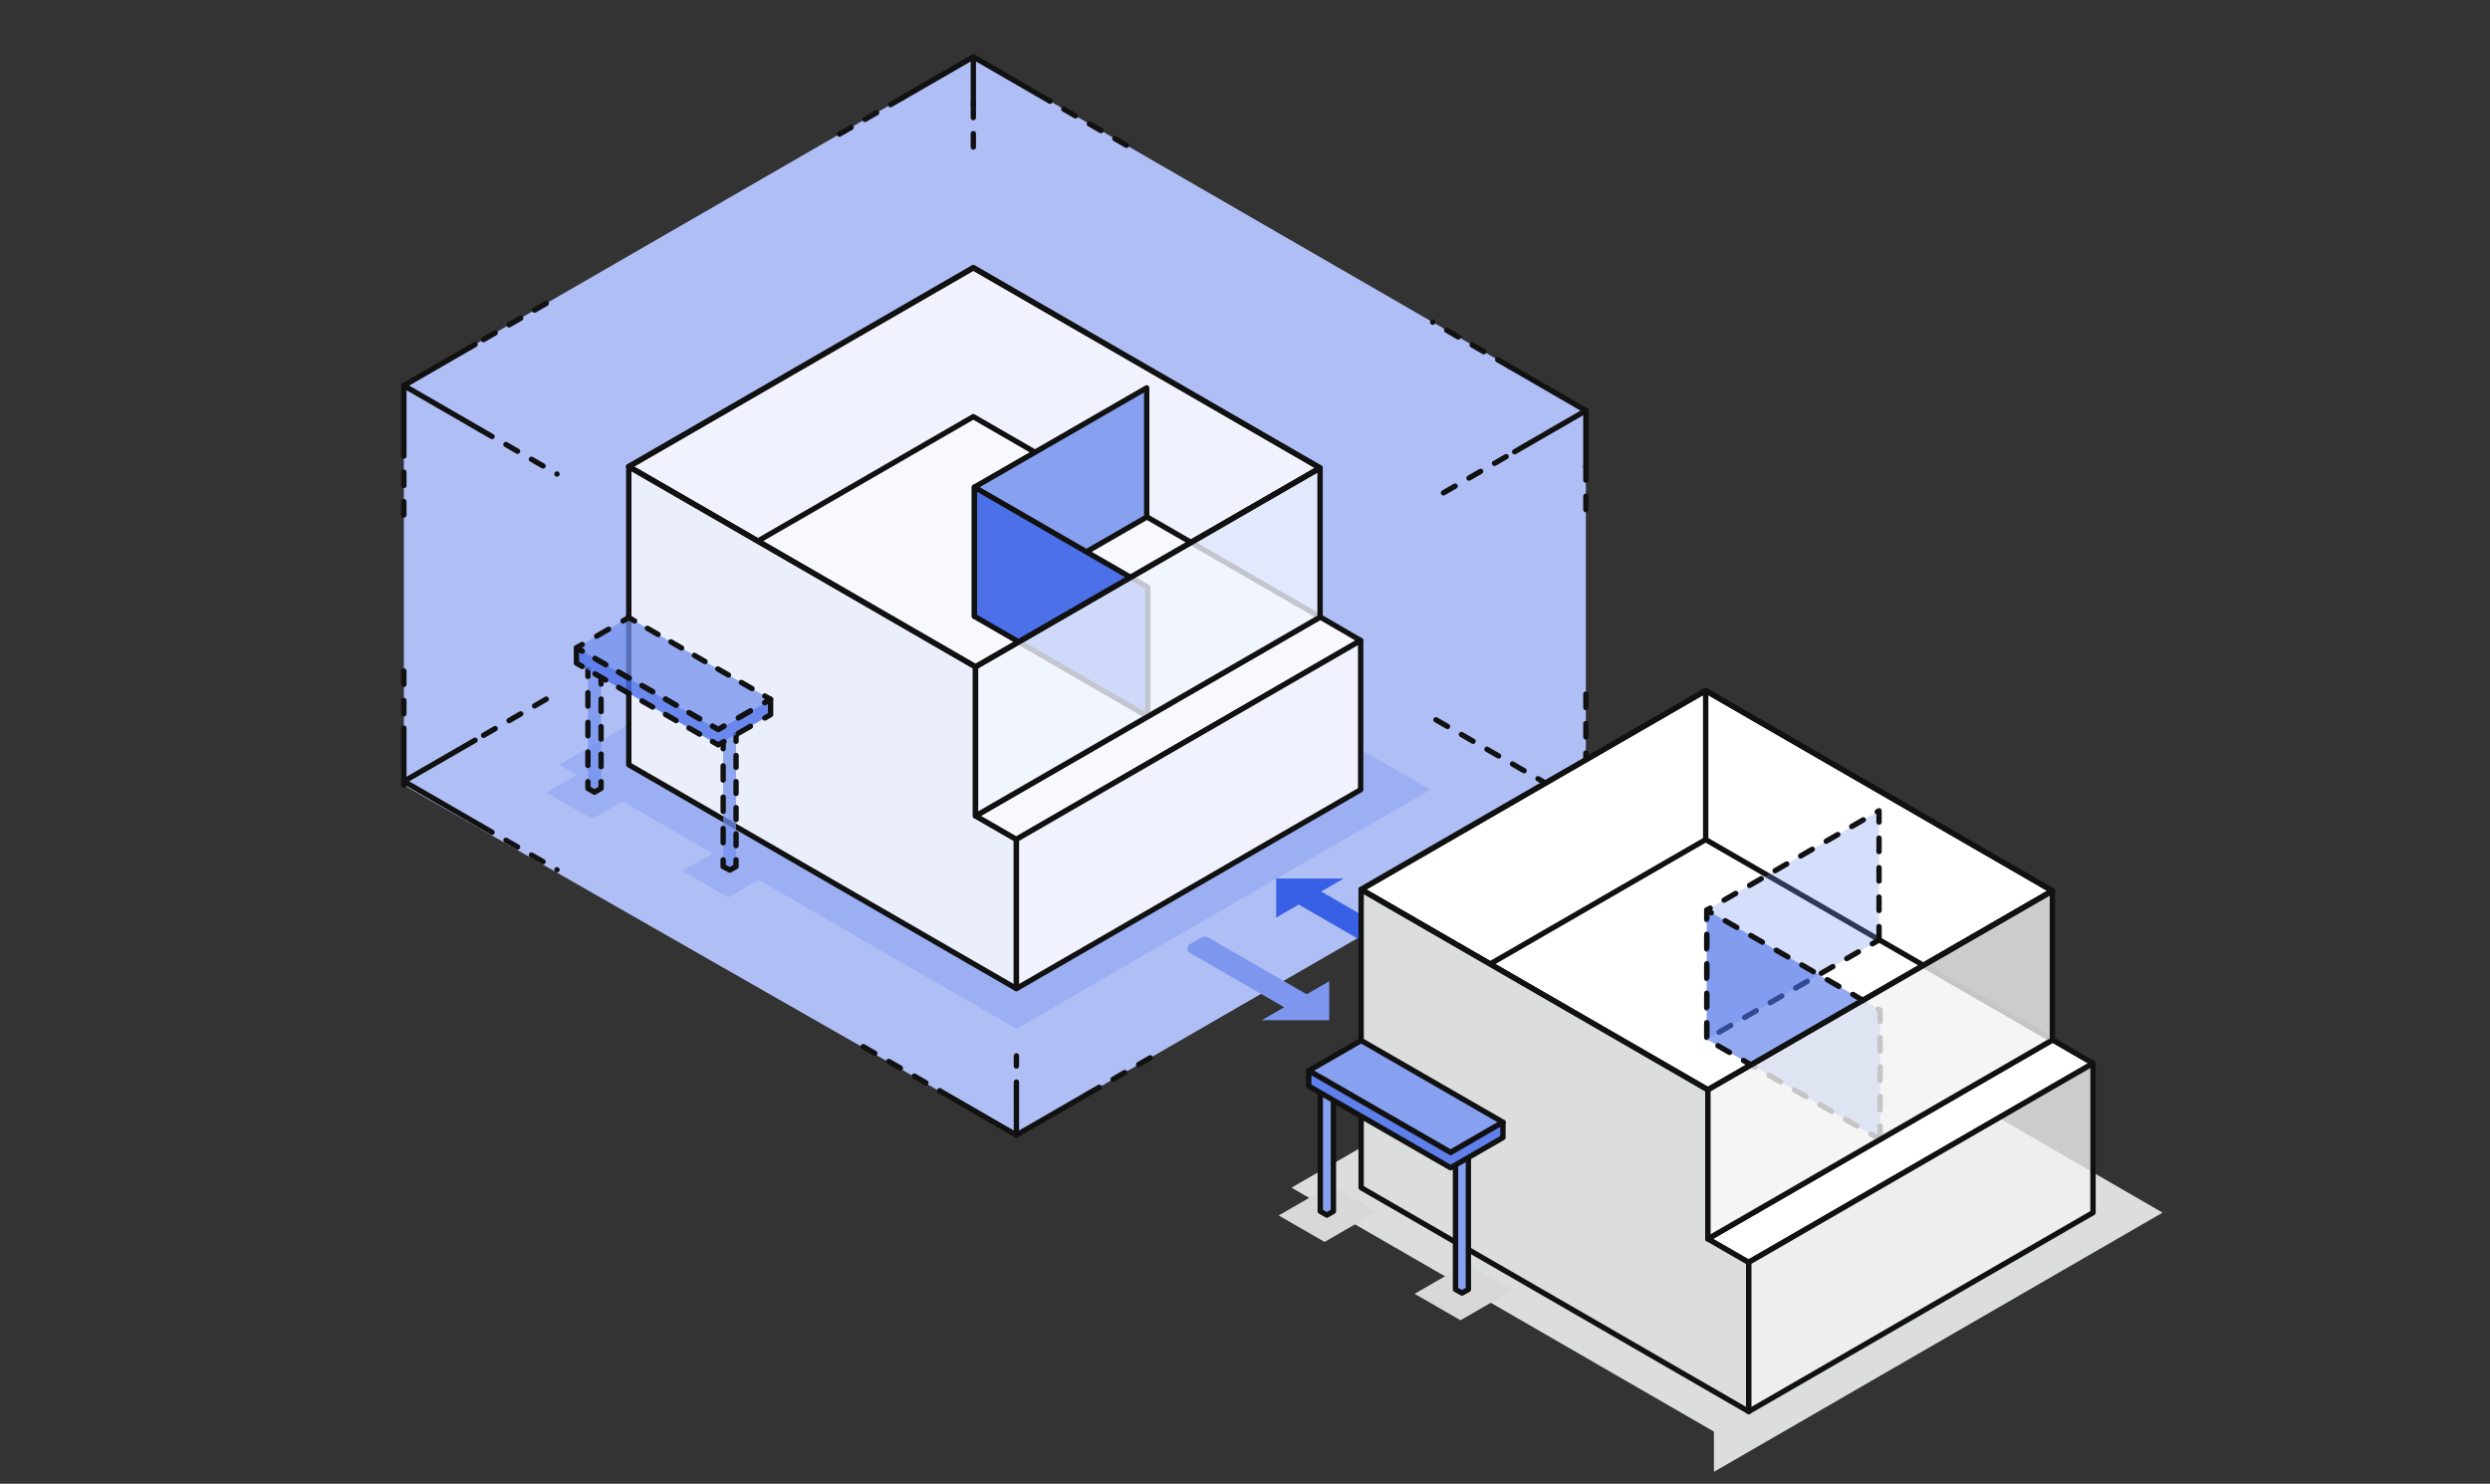<svg xmlns="http://www.w3.org/2000/svg" width="435" height="259.21"><rect width="100%" height="100%" fill="#333333" stroke="none"/><defs><style>.cls-4{fill:#9baff2}.cls-5{mix-blend-mode:multiply}.cls-11,.cls-12,.cls-13,.cls-22,.cls-23,.cls-6{fill:none}.cls-11,.cls-12,.cls-13,.cls-14,.cls-22,.cls-23,.cls-28,.cls-29,.cls-31,.cls-6,.cls-7,.cls-8{stroke:#111;stroke-linecap:round;stroke-linejoin:round;stroke-width:.936px}.cls-6{stroke-dasharray:2.34 2.808}.cls-7{fill:#f0f3fd}.cls-8{fill:#f7f9fe}.cls-10{fill:#7390ed;opacity:.75}.cls-12{stroke-dasharray:2.152 2.583}.cls-13{stroke-dasharray:2.419 2.903}.cls-14{fill:#87a0ef}.cls-31{fill-opacity:.8}.cls-22{stroke-dasharray:2.152 2.583}.cls-23{stroke-dasharray:2.419 2.902}.cls-29{fill:#dcdddd}.cls-27{fill:#d8d8d9}.cls-28{fill:#fff}.cls-31{fill:#f2f2f3}</style></defs><g style="isolation:isolate"><g id="レイヤー_2" data-name="レイヤー 2"><g id="要素"><path style="fill:#afbff5" d="M170.04 9.935 70.553 67.362v69.818l107.011 61.124 99.487-57.427v-69.14L170.04 9.935z"/><path style="stroke-miterlimit:10;stroke-width:12.167px;stroke:#9baff2;fill:#9baff2" d="m177.564 172.711-67.715-39.104L170.04 98.82l67.666 39.147-60.142 34.744z"/><path class="cls-4" d="m119.19 152.148 8.019 4.622 9.149-5.281-8.019-4.622-9.149 5.281zM95.446 138.461l8.019 4.622 9.148-5.281-8.018-4.621-9.149 5.28z"/><g class="cls-5"><path class="cls-6" d="M277.051 121.261v19.616"/></g><path class="cls-7" d="m109.849 81.515 60.574 34.983 60.191-34.744-60.574-34.983-60.191 34.744z"/><path class="cls-8" d="m109.849 107.54 60.574 34.983 60.191-34.744-60.574-34.983-60.191 34.744z"/><path style="fill:#ebeffc;stroke:#111;stroke-linecap:round;stroke-linejoin:round;stroke-width:.936px" d="M170.423 142.523v-26.025l-60.574-34.983v52.092l67.715 39.104v-26.07l-7.141-4.118z"/><path class="cls-10" d="m100.7 113.175 24.776 14.281 9.149-5.28-24.776-14.282-9.149 5.281z"/><path class="cls-11" d="m101.714 112.591-1.014.584 1.014.585"/><path class="cls-12" d="m103.951 115.049 19.393 11.178"/><path class="cls-11" d="m124.463 126.872 1.013.584 1.013-.584"/><path class="cls-13" d="m129.003 125.421 3.352-1.935"/><path class="cls-11" d="m133.612 122.76 1.013-.584-1.014-.585"/><path class="cls-12" d="m131.374 120.302-19.392-11.178"/><path class="cls-11" d="m110.863 108.479-1.014-.585-1.013.585"/><path class="cls-13" d="m106.322 109.93-3.352 1.935"/><path class="cls-8" d="m170.423 142.523 7.141 4.118 60.142-34.743-7.092-4.119-60.191 34.744z"/><path class="cls-14" d="M200.327 90.332V67.761l-30.096 17.348v22.571l30.096-17.348z"/><path class="cls-7" d="M177.564 146.641v26.07l60.142-34.744v-26.069l-60.142 34.743z"/><path style="fill:#4b70e8;stroke:#111;stroke-linecap:round;stroke-linejoin:round;stroke-width:.936px" d="M200.518 125.172v-22.571l-30.287-17.492v22.571l30.287 17.492z"/><path style="fill-opacity:.8;fill:#f0f3fd;stroke:#111;stroke-linecap:round;stroke-linejoin:round;stroke-width:.936px" d="M230.614 107.824v-26.07l-60.191 34.744v26.07l60.191-34.744z"/><path class="cls-11" d="m109.849 81.515 60.574 34.983 60.191-34.744-60.574-34.983-60.191 34.744z"/><g class="cls-5"><path class="cls-6" d="m83.929 144.227 13.377 7.725"/></g><g class="cls-5"><path class="cls-6" d="m95.425 122.145-12.436 7.179"/></g><g class="cls-5"><path class="cls-6" d="m252.179 155.234 12.436-7.179 12.436-7.178-13.377-7.725-13.376-7.725"/></g><g class="cls-5"><path class="cls-6" d="m190 191.125 12.436-7.178"/></g><g class="cls-5"><path class="cls-6" d="m150.811 182.853 13.376 7.726"/></g><path class="cls-10" d="M126.335 129.636v21.75l1.15.623 1.102-.623v-23.05"/><path class="cls-11" d="M126.335 129.636v1.17"/><path style="stroke-dasharray:2.488 2.986;stroke:#111;stroke-linecap:round;stroke-linejoin:round;stroke-width:.936px;fill:none" d="M126.335 133.792v14.931"/><path class="cls-11" d="M126.335 150.216v1.17l1.15.623 1.102-.623v-1.17"/><path style="stroke-dasharray:2.071 2.485;stroke:#111;stroke-linecap:round;stroke-linejoin:round;stroke-width:.936px;fill:none" d="M128.587 147.731v-16.982"/><path class="cls-11" d="M128.587 129.506v-1.17"/><path class="cls-10" d="M102.709 117.008v20.72l1.15.671 1.15-.671v-19.394"/><path class="cls-11" d="M102.709 117.008v1.17"/><path style="stroke-dasharray:2.356 2.828;stroke:#111;stroke-linecap:round;stroke-linejoin:round;stroke-width:.936px;fill:none" d="M102.709 121.006v14.138"/><path class="cls-11" d="M102.709 136.558v1.17l1.15.671 1.15-.671v-1.17"/><path style="stroke-dasharray:2.186 2.624;stroke:#111;stroke-linecap:round;stroke-linejoin:round;stroke-width:.936px;fill:none" d="M105.009 133.934v-13.118"/><path class="cls-11" d="M105.009 119.504v-1.17"/><path style="opacity:.8;fill:#4b70e8" d="M125.476 127.456 100.7 113.175v2.675l24.776 14.281 9.149-5.28v-2.675l-9.149 5.28z"/><path class="cls-11" d="m126.49 126.872-1.014.585-1.013-.585"/><path class="cls-22" d="m122.225 125.582-19.393-11.177"/><path class="cls-11" d="m101.714 113.76-1.014-.585v1.17M100.7 114.681v1.169l1.014.585"/><path class="cls-22" d="m103.951 117.724 19.393 11.178"/><path class="cls-11" d="m124.463 129.547 1.013.584 1.014-.584"/><path class="cls-23" d="m129.003 128.096 3.352-1.935"/><path class="cls-11" d="m133.612 125.435 1.013-.584v-1.17M134.625 123.345v-1.169l-1.013.584"/><path class="cls-23" d="m131.098 124.211-3.352 1.935"/><g class="cls-5"><path class="cls-6" d="M70.553 117.225v9.978"/></g><g class="cls-5"><path class="cls-6" d="M177.564 191.383v-6.92"/></g><g class="cls-5"><path class="cls-6" d="m83.929 75.087 13.377 7.725"/></g><g class="cls-5"><path class="cls-6" d="m95.425 53.005-12.436 7.179"/></g><g class="cls-5"><path class="cls-6" d="m157.604 17.114-12.436 7.178"/></g><g class="cls-5"><path class="cls-6" d="m196.792 25.386-13.376-7.726"/></g><g class="cls-5"><path class="cls-6" d="m263.674 64.012-13.376-7.725"/></g><g class="cls-5"><path class="cls-6" d="m252.179 86.094 12.436-7.179"/></g><g class="cls-5"><path class="cls-6" d="M70.553 77.34v15.052"/></g><g class="cls-5"><path class="cls-6" d="M277.051 81.545v9.808"/></g><g class="cls-5"><path class="cls-6" d="M170.04 18.201v8.267"/></g><g class="cls-5"><path class="cls-11" d="m82.989 129.324-12.436 7.178 13.376 7.725"/></g><g class="cls-5"><path class="cls-11" d="m164.187 190.579 13.377 7.725L190 191.125"/></g><g class="cls-5"><path class="cls-11" d="M70.553 127.203v9.977"/></g><g class="cls-5"><path class="cls-11" d="M177.564 198.304v-6.921"/></g><g class="cls-5"><path class="cls-11" d="m82.989 60.184-12.436 7.178 13.376 7.725"/></g><g class="cls-5"><path class="cls-11" d="M183.416 17.66 170.04 9.935l-12.436 7.179"/></g><g class="cls-5"><path class="cls-11" d="m264.615 78.915 12.436-7.178-13.377-7.725"/></g><g class="cls-5"><path class="cls-11" d="M70.553 67.362v9.978"/></g><g class="cls-5"><path class="cls-11" d="M277.051 71.737v9.808"/></g><g class="cls-5"><path class="cls-11" d="M170.04 9.935v8.266"/></g><path d="m228.274 173.702-17.149-9.897a1.248 1.248 0 0 0-1.249.001l-1.988 1.151a.877.877 0 0 0 0 1.519l16.46 9.498-3.936 2.262h11.8v-6.807Z" style="fill:#7d97ee"/><path d="m248.275 165.838-17.463-10.082 3.936-2.272H222.95v6.818l3.937-2.273 17.475 10.093a1.511 1.511 0 0 0 1.512 0l2.402-1.387a.518.518 0 0 0 0-.897Z" style="fill:#3760e5"/><path style="stroke:#dcdddd;fill:#dcdddd;stroke-miterlimit:10;stroke-width:12.167px" d="m305.503 246.595-67.715-39.105 60.191-34.786 67.666 39.147-60.142 34.744z"/><path class="cls-27" d="m247.13 226.032 8.018 4.621 9.149-5.28-8.019-4.622-9.148 5.281zM223.385 212.345l8.019 4.622 9.149-5.281-8.019-4.622-9.149 5.281z"/><path class="cls-28" d="m237.788 155.399 60.574 34.983 60.191-34.744-60.574-34.983-60.191 34.744z"/><path class="cls-28" d="m237.788 181.423 60.574 34.984 60.191-34.744-60.574-34.984-60.191 34.744z"/><path class="cls-14" d="m231.798 188.84-1.15-.663v23.435l1.15.671 1.15-.671v-23.435l-1.15.663z"/><path class="cls-29" d="M298.362 216.407v-26.025l-60.574-34.983v52.091l67.715 39.105v-26.07l-7.141-4.118z"/><path class="cls-14" d="m228.639 187.059 24.776 14.281 9.149-5.281-24.776-14.281-9.149 5.281z"/><path class="cls-28" d="m298.362 216.407 7.141 4.118 60.143-34.744-7.093-4.118-60.191 34.744z"/><path style="stroke-dasharray:2.34 2.808;fill-opacity:.3;fill:#7390ed;stroke:#111;stroke-linecap:round;stroke-linejoin:round;stroke-width:.936px" d="M328.266 164.216v-22.571l-30.095 17.348v22.571l30.095-17.348z"/><path class="cls-31" d="M305.503 220.525v26.07l60.142-34.744v-26.07l-60.142 34.744z"/><path style="fill-opacity:.6;stroke-dasharray:2.34 2.808;fill:#4b70e8;stroke:#111;stroke-linecap:round;stroke-linejoin:round;stroke-width:.936px" d="M328.458 199.056v-22.571l-30.287-17.492v22.571l30.287 17.492z"/><path class="cls-31" d="M358.553 181.708v-26.07l-60.191 34.744v26.07l60.191-34.744z"/><path class="cls-14" d="m255.424 202.458-1.15-.663v23.475l1.15.623 1.102-.623v-23.448l-1.102.636z"/><path style="fill:#5f80ea;stroke:#111;stroke-linecap:round;stroke-linejoin:round;stroke-width:.936px" d="m253.416 201.34-24.777-14.281v2.675l24.777 14.281 9.148-5.281v-2.675l-9.148 5.281z"/><path class="cls-11" d="m237.788 155.399 60.574 34.983 60.191-34.744-60.574-34.983-60.191 34.744z"/><path class="cls-29" d="M297.979 120.655v26.024"/><g id="レイヤー_2-2" data-name="レイヤー 2"><path style="fill:none" d="M0 0h435v259.21H0z" id="レイヤー_1-2" data-name="レイヤー 1-2"/></g></g></g></g></svg>